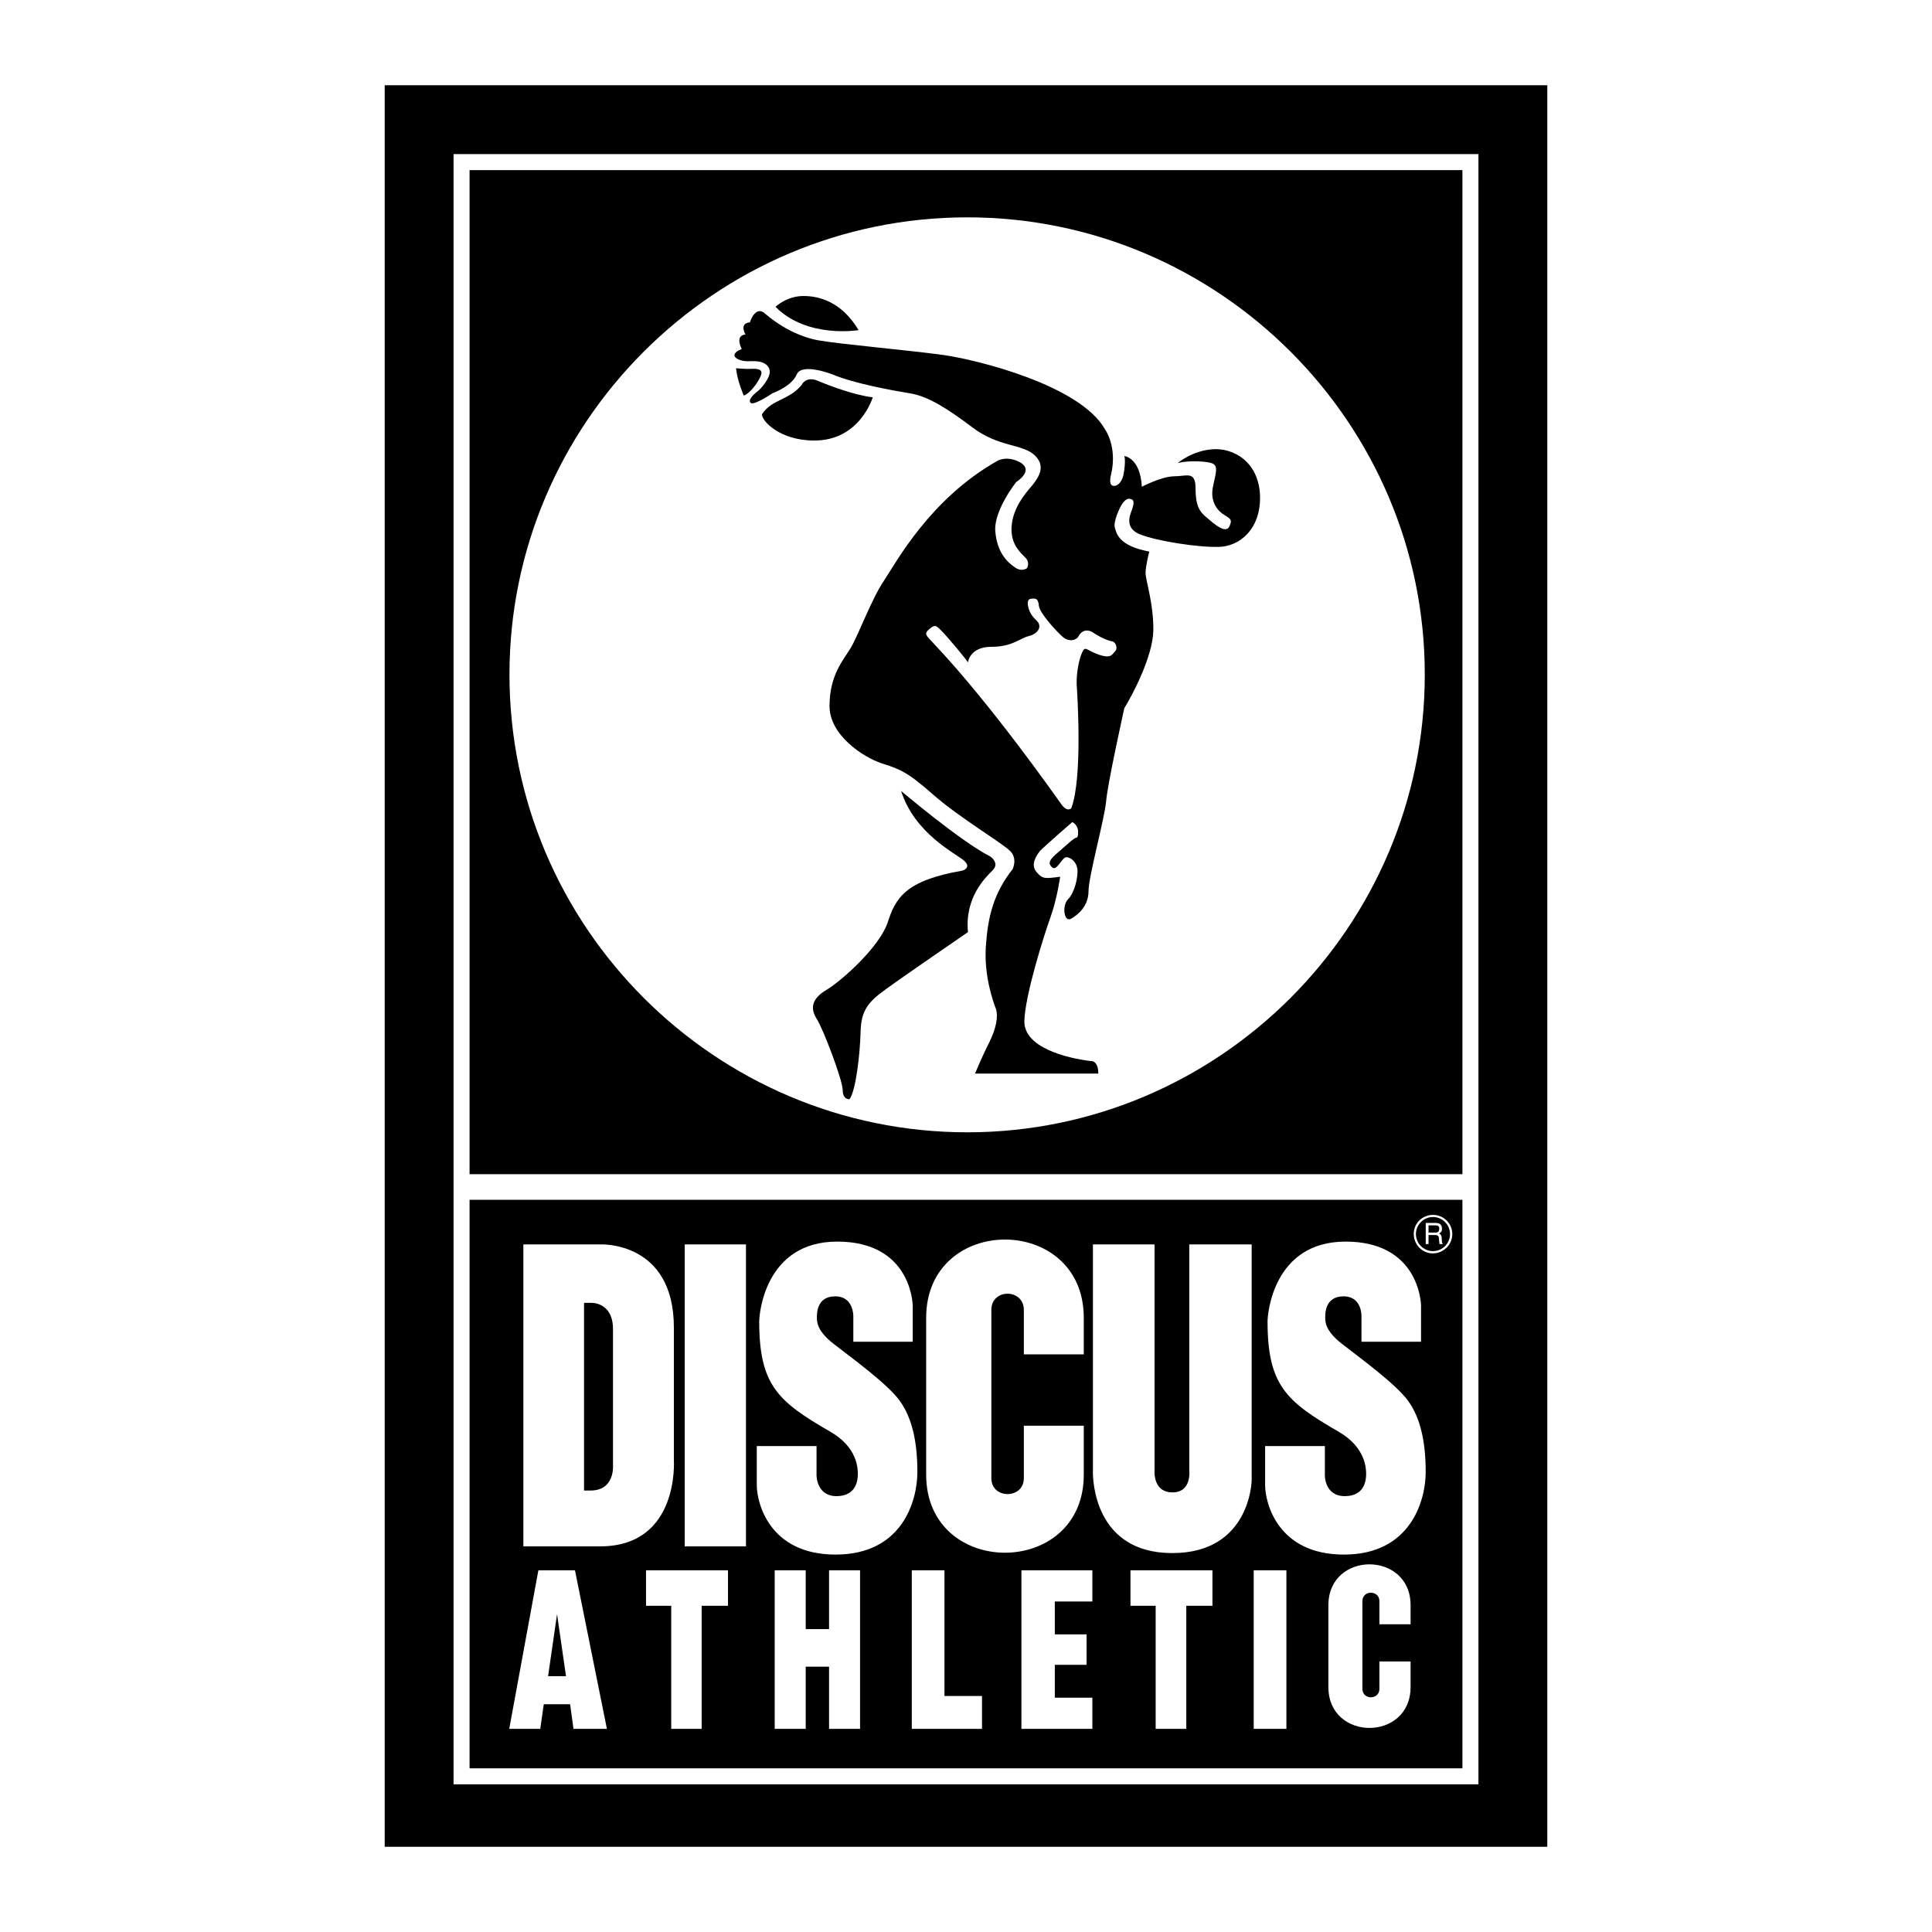 <svg xmlns="http://www.w3.org/2000/svg" width="2500" height="2500" viewBox="0 0 192.756 192.756"><g fill-rule="evenodd" clip-rule="evenodd"><path fill="#fff" d="M0 0h192.756v192.756H0V0z"/><path d="M154.375 184.252V8.504H38.381v175.748h115.994z"/><path fill="#fff" d="M45.251 15.375v162.646h102.253V15.375H45.251z"/><path d="M145.906 16.972v100.176H46.849V16.972h99.057zM46.849 176.424v-56.719h99.057v56.719H46.849z"/><path d="M96.507 21.684c25.13 0 45.644 20.514 45.644 45.609 0 25.163-20.514 45.677-45.644 45.677-25.163 0-45.677-20.514-45.677-45.677 0-25.095 20.514-45.609 45.677-45.609z" fill="#fff"/><path d="M89.905 78.916s5.962 5.053 8.892 6.535c0 0 .977.64.236 1.381-.74.741-2.796 2.729-2.459 6.165 0 0-6.535 4.481-8.185 5.692-1.685 1.213-2.493 2.057-2.527 4.279-.067 2.256-.471 5.861-1.111 6.703 0 0-.674.066-.674-.91s-1.954-6.131-2.594-7.107c-.606-.977-.606-1.953.977-2.896 1.617-.977 5.288-4.312 6.097-6.704.775-2.425 1.752-4.21 7.444-5.188 0 0 1.01-.27.168-1.011-.875-.742-4.917-2.695-6.264-6.939zM76.026 41.322c1.01-1.516 2.627-1.347 3.941-2.897 0 0 .404-.943 1.617-.438 1.179.505 3.705 1.449 5.49 1.651 0 0-1.279 4.345-5.861 4.312-3.435 0-5.254-1.988-5.187-2.628zM85.66 32.935s-5.12.875-8.287-2.325c0 0 1.111-1.078 2.796-1.078 1.651 0 3.84.64 5.491 3.403zM74.208 39.469s-.64-1.415-.775-2.728c0 0 .775.067 1.213.067.472 0 1.213-.101 1.314.304.133.404-.978 2.088-1.752 2.357z"/><path d="M83.033 37.347s-3.032-1.179-3.537 0c-.505 1.213-2.425 1.887-2.425 1.887s-1.785 1.212-2.156.977c-.337-.27.236-.842.64-1.145s1.28-1.347 1.247-2.021c-.067-.674-.708-1.078-1.92-1.011-1.212.101-2.425-.606-.876-1.213 0 0-.741-1.347.371-1.448 0 0-.674-1.111.438-1.213 0 0 .539-1.751 1.516-.876.977.876 2.964 2.224 5.255 2.661 2.257.404 9.264 1.011 12.598 1.482 3.302.472 13.575 2.998 16.067 7.411 0 0 1.246 1.718.607 4.48 0 0-.305 1.01.168 1.145.471.102.875-.37 1.045-1.011.135-.606.234-1.583.1-1.953 0 0 1.584.135 1.752 3.065 0 0 1.988-1.044 3.234-1.044 1.213 0 2.121-.573 2.121 1.179 0 1.786.404 2.358 1.146 2.964.707.606 1.852 1.617 2.223.876.338-.707.102-.775-.471-1.146-.574-.337-1.518-1.246-1.146-2.897.371-1.65.506-2.122-.27-2.324-.773-.202-2.525-.202-3.268.034 0 0 1.449-1.246 3.471-1.381 2.021-.168 4.615 1.179 4.75 4.615.1 3.402-2.09 5.086-4.111 5.12-2.02.067-6.23-.573-7.949-1.28-1.684-.741-.707-2.291-.674-2.561.068-.235.27-.808-.102-.909-.336-.135-.572 0-.875.404s-.943 1.853-.775 2.425c.17.573.371 1.819 3.438 2.392 0 0-.371 1.415-.371 2.122 0 .741.809 3.065.775 5.76-.068 2.695-2.191 6.603-2.898 7.748 0 0-1.684 7.58-1.818 9.331-.168 1.752-1.752 7.479-1.752 8.927 0 1.449-1.01 2.325-1.717 2.729-.742.438-.943-1.28-.338-1.92.641-.606 1.045-2.223.943-3.032-.102-.842-.943-1.347-1.279-1.111-.371.269-.844 1.347-1.248.943-.438-.404-.303-.741.674-1.55.979-.842 1.449-1.347 1.854-1.448 0 0 .371-1.01-.506-1.516 0 0-2.863 2.493-3.234 2.897-.336.438-.977 1.348-.336 2.088.607.708.809.674 2.357.472 0 0-.303 2.224-.977 4.076-.674 1.886-2.525 7.748-2.594 10.341-.033 2.594 4.109 3.672 6.637 3.975 0 0 .74-.102.74 1.246H97.281s.674-1.65 1.414-3.1c.709-1.447.91-2.594.674-3.334-.27-.707-1.211-3.301-1.01-6.266.203-2.964.775-5.289 2.662-7.68 0 0 .504-.977-.17-1.752-.674-.774-5.119-3.368-7.781-5.726-2.627-2.324-3.368-2.526-5.12-3.099-1.751-.572-5.255-2.796-5.188-5.794.034-3.032 1.348-4.446 2.122-5.727.775-1.313 2.089-4.918 3.335-6.737 1.213-1.819 4.548-8.084 11.25-11.891 0 0 .809-.539 2.055 0 1.887.842-.135 2.089-.135 2.089s-2.256 2.829-2.088 4.918c.168 2.088 1.18 3.065 1.92 3.57.707.539 1.246.102 1.246.102s.303-.506-.102-.978c-.438-.471-1.447-1.246-1.447-2.863 0-1.583.809-2.931 1.752-4.042.943-1.078 1.75-2.223.572-3.368-1.18-1.146-3.639-.809-6.232-2.796-2.593-1.954-4.413-3.065-6.097-3.369-1.817-.302-5.623-.975-7.88-1.919z"/><path d="M96.574 66.081s.168-1.549 2.324-1.549c2.156 0 2.863-.875 3.773-1.078.908-.236 1.381-.977.707-1.583s-.775-1.28-.775-1.28-.236-.741.203-.842c.471-.068.773-.102.842.674.066.74 1.717 2.526 2.357 3.099s1.381.37 1.617-.067c.236-.472.809-.809 1.549-.27.775.505 1.516.774 1.82.809.303.067.572.674.27.977-.305.304-.371.775-1.65.337-1.314-.472-1.314-.909-1.652-.202-.336.741-.572 2.122-.539 3.167.068 1.011.607 9.331-.537 12.363 0 0-.371.438-.979-.371-.572-.809-7.006-9.971-12.631-15.933-.842-.943-1.179-1.044-.539-1.583.64-.539.708-.27 1.314.303.573.604 2.189 2.524 2.526 3.029zM125.084 156.67h3.26v15.818h-3.26V156.67zM101.906 172.488h7.08v-3.111h-3.746v-3.279h3.168v-3.037h-3.168v-3.28h3.746v-3.111h-7.08v15.818zM90.969 172.488h7.006v-3.279h-3.746V156.67h-3.26v15.818zM80.386 166.285h2.329v6.203h3.093V156.67h-3.093v5.869h-2.329v-5.869h-3.093v15.818h3.093v-6.203zM112.787 160.211h2.514v12.277h3.056v-12.277h2.608v-3.541h-8.178v3.541zM64.454 160.211h2.515v12.277h3.036v-12.277h2.627v-3.541h-8.178v3.541zM53.899 172.488h-3.092l2.906-15.818h3.652l3.186 15.818h-3.335l-.336-2.459h-2.627l-.354 2.459zM59.873 154.281h-7.658v-30.127h7.658s7.359-.373 7.359 8.291v13.209s.597 8.627-7.359 8.627z" fill="#fff"/><path d="M58.922 148.711h-.652v-18.727h.727s2.162-.092 2.162 2.627v13.695c0 .001.149 2.405-2.237 2.405z"/><path fill="#fff" d="M68.313 124.154h6.111v30.127h-6.111v-30.127zM109.041 146.902v-22.748h6.148v22.562s-.186 2.18 1.789 2.18c1.957 0 1.676-2.217 1.676-2.217v-22.525h6.225v23.549s-.113 7.248-7.92 7.248c-7.824 0-7.918-7.414-7.918-8.049zM140.734 160.154v1.9h-3.111v-2.311c0-.559-.43-.838-.857-.838-.41 0-.838.279-.838.838v8.758c0 .559.428.838.838.838.428 0 .857-.279.857-.838v-2.738h3.111v2.551c0 2.721-2.051 4.082-4.1 4.082s-4.1-1.361-4.1-4.082v-8.16c0-2.719 2.051-4.08 4.1-4.08s4.1 1.362 4.1 4.08zM108.129 131.477v3.65h-5.98v-4.434c0-1.08-.82-1.621-1.621-1.621-.82 0-1.621.541-1.621 1.621v16.787c0 1.062.801 1.584 1.621 1.584.801 0 1.621-.521 1.621-1.584v-5.236h5.98v4.883c0 5.197-3.932 7.787-7.863 7.787-3.931 0-7.862-2.59-7.862-7.787v-15.65c0-5.199 3.931-7.807 7.862-7.807s7.863 2.607 7.863 7.807zM75.505 148.188v-3.912h5.962v2.943s0 2.051 1.994 2.051c2.012 0 2.124-1.658 2.124-2.199 0-.521 0-2.664-2.776-4.248-5.198-3-7.062-4.639-7.062-10.992 0-.672.541-7.957 7.788-7.957 7.248 0 7.527 6.02 7.527 6.41v3.578h-5.925v-2.535s.056-1.992-1.808-1.992c-1.863 0-1.825 1.75-1.825 2.086 0 .354-.075 1.305 1.658 2.646 1.732 1.359 5.365 3.967 6.614 5.701 1.249 1.732 1.751 4.154 1.751 7.08 0 2.906-1.509 8.252-8.161 8.252-6.65 0-7.861-5.217-7.861-6.912zM126.221 148.188v-3.912h5.961v2.943s-.018 2.051 1.994 2.051 2.123-1.658 2.123-2.199c0-.521-.018-2.664-2.775-4.248-5.199-3-7.061-4.639-7.061-10.992 0-.672.539-7.957 7.787-7.957s7.527 6.02 7.527 6.41v3.578h-5.943v-2.535s.074-1.992-1.789-1.992-1.826 1.75-1.826 2.086c0 .354-.074 1.305 1.658 2.646 1.732 1.359 5.348 3.967 6.615 5.701 1.248 1.732 1.75 4.154 1.75 7.08 0 2.906-1.527 8.252-8.16 8.252-6.65 0-7.861-5.217-7.861-6.912zM144.896 123.123c0-1.062-.867-1.914-1.93-1.914s-1.93.852-1.912 1.914c0 1.062.85 1.93 1.912 1.93 1.063-.018 1.93-.867 1.93-1.93z"/><path d="M144.668 123.123a1.7 1.7 0 0 1-3.4 0c0-.932.768-1.701 1.699-1.701s1.701.769 1.701 1.701z"/><path d="M142.248 124.119h.277v-.898h.703c.426 0 .311.393.359.637l.033.262h.328c-.115-.18-.082-.229-.1-.506-.031-.359-.031-.393-.262-.539.213-.148.295-.246.279-.523-.018-.475-.344-.541-.672-.541h-.947v2.108h.002z" fill="#fff"/><path d="M143.213 122.256c.162 0 .424.033.375.393-.016.277-.195.326-.375.326h-.688v-.719h.688zM56.47 167.234l-.893-6.185-.895 6.185h1.788z"/></g></svg>